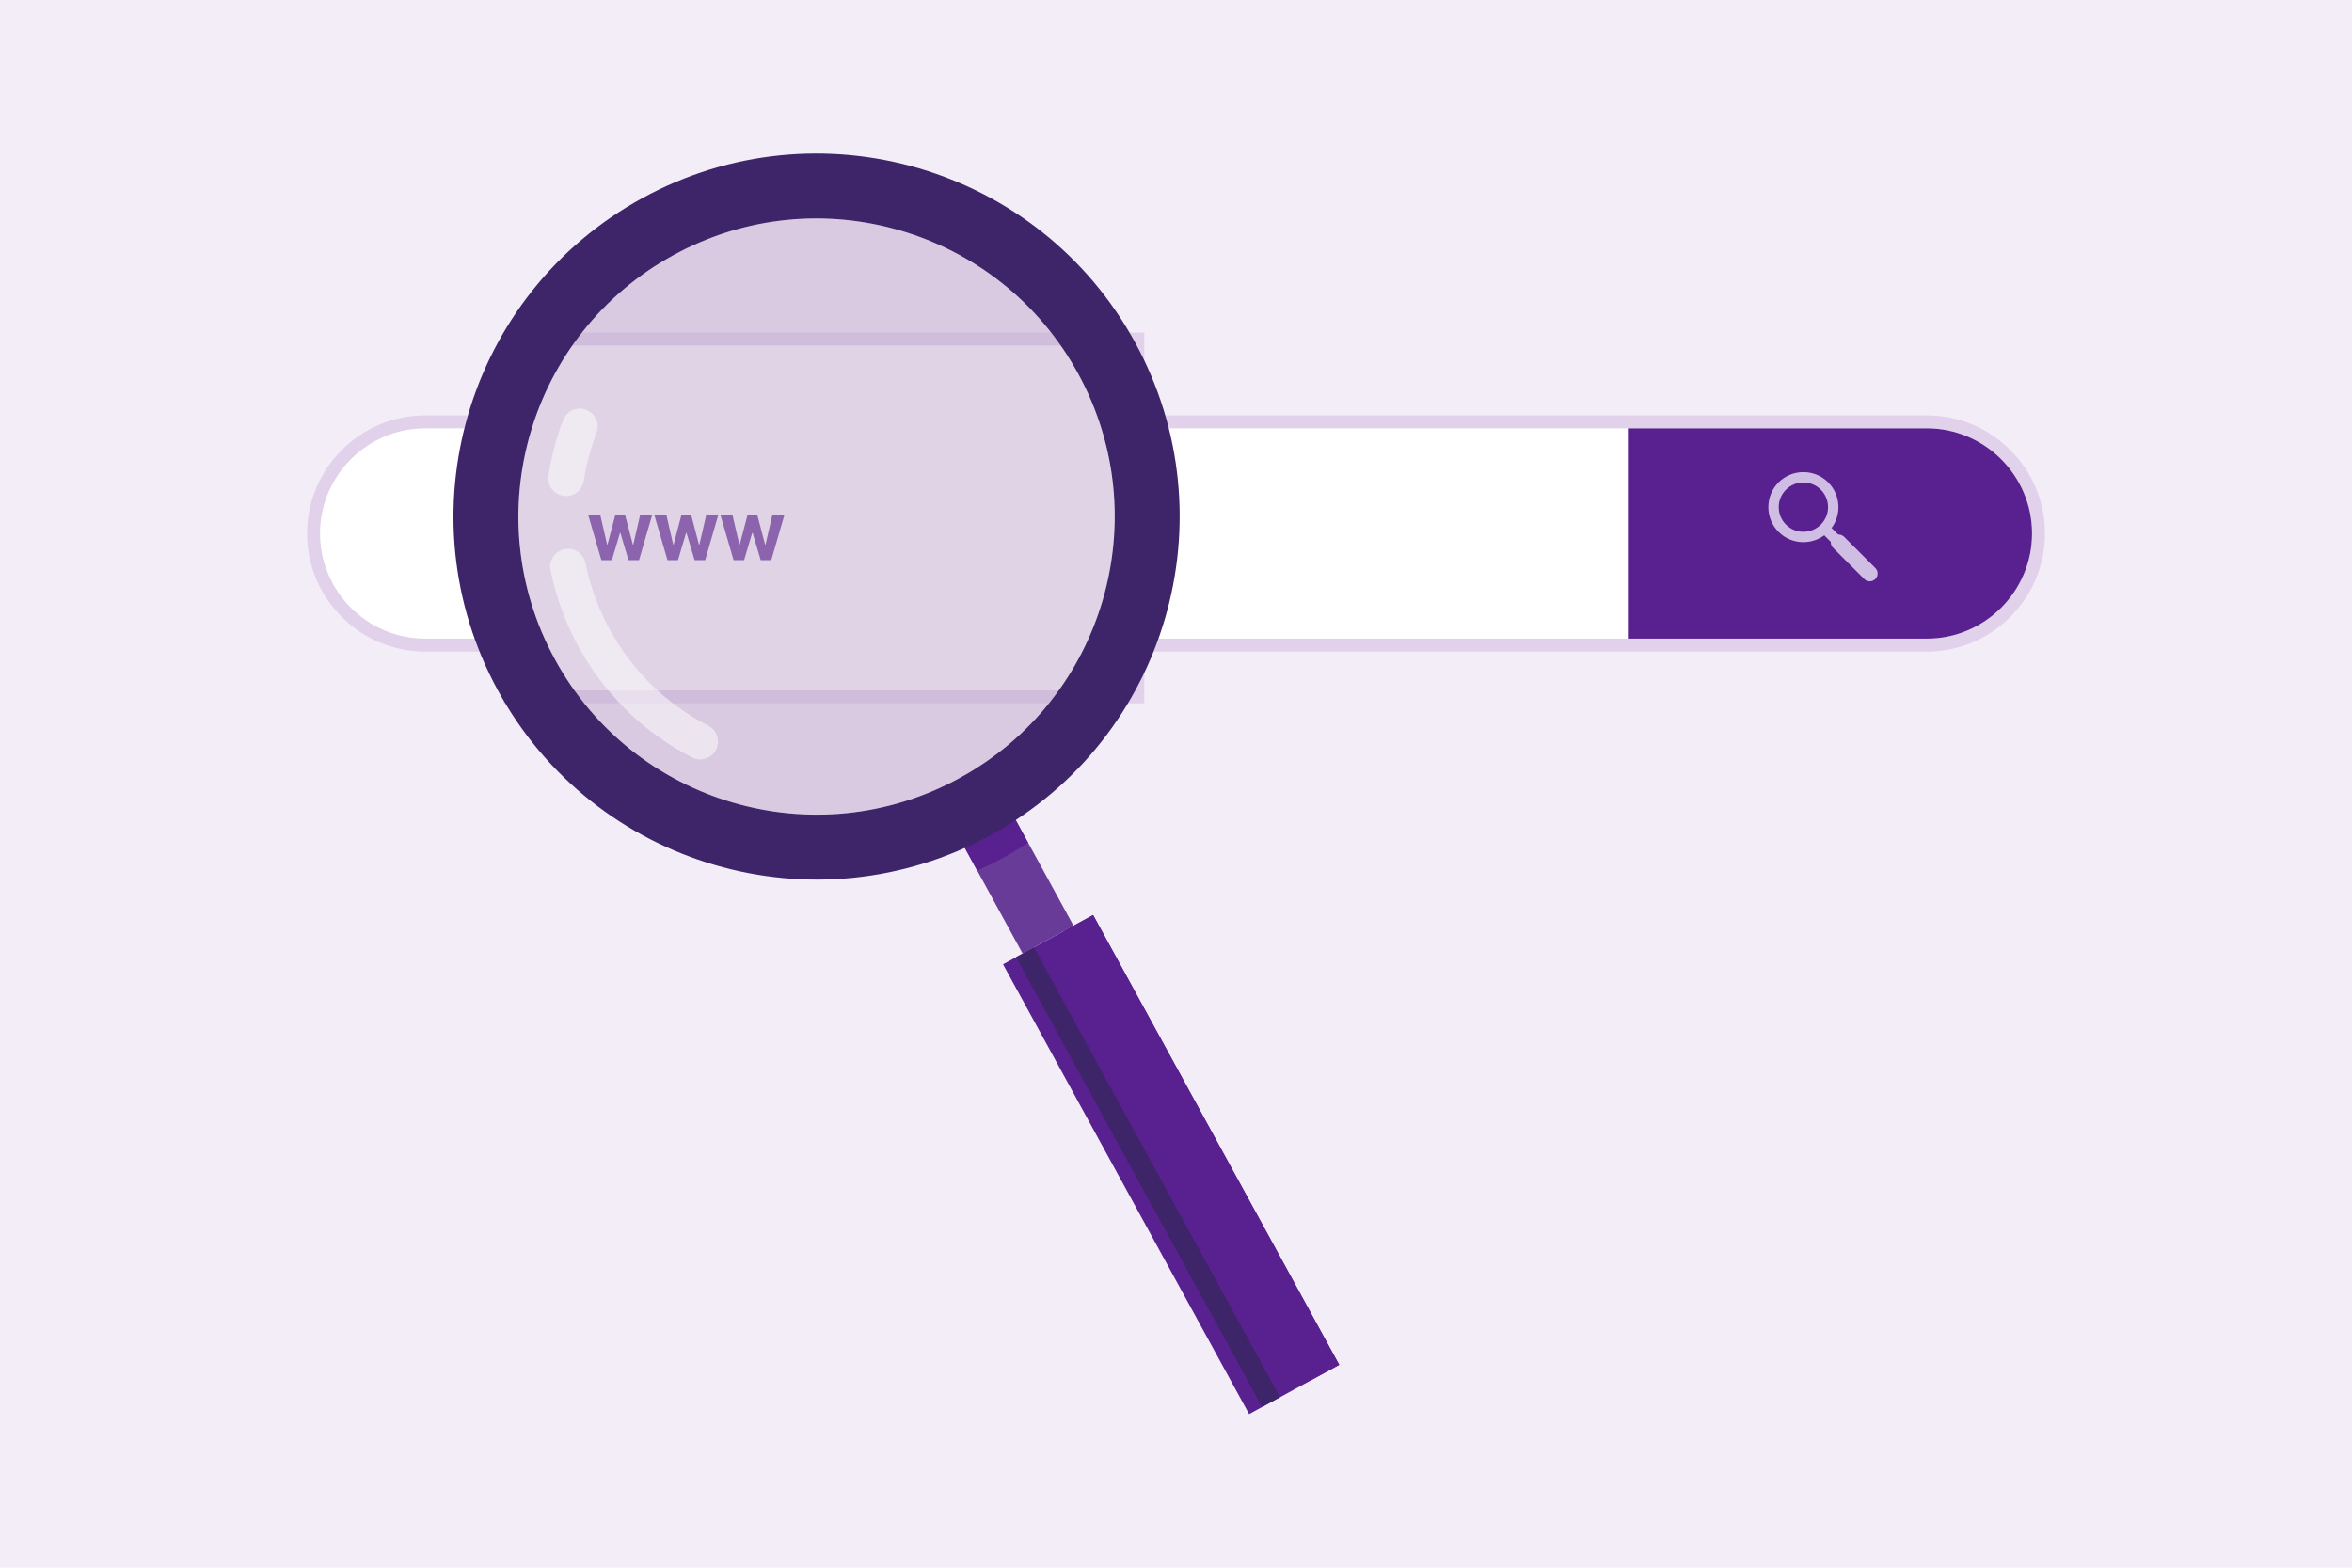 <svg width="720" height="480" viewBox="0 0 720 480" fill="none" xmlns="http://www.w3.org/2000/svg">
<rect width="720" height="480" fill="#F2EDF6"/>
<g clip-path="url(#clip0_2276_3261)">
<path d="M589.861 195.537H130.155C112.458 195.537 97.961 181.056 97.961 163.343C97.961 145.63 112.442 131.148 130.155 131.148H589.861C607.558 131.148 622.055 145.63 622.055 163.343C622.055 181.04 607.574 195.537 589.861 195.537Z" stroke="#E1D1EA" stroke-width="7.922" stroke-miterlimit="10"/>
<path d="M589.861 195.537H130.155C112.458 195.537 97.961 181.056 97.961 163.343C97.961 145.63 112.442 131.148 130.155 131.148H589.861C607.558 131.148 622.055 145.63 622.055 163.343C622.055 181.04 607.574 195.537 589.861 195.537Z" fill="white"/>
<path d="M589.859 195.537H498.33V131.148H589.859C607.557 131.148 622.054 145.63 622.054 163.343C622.054 181.04 607.572 195.537 589.859 195.537Z" fill="#59208F"/>
<path d="M559.645 162.867C555.463 167.05 548.65 167.05 544.467 162.867C540.284 158.684 540.284 151.872 544.467 147.689C548.65 143.506 555.463 143.506 559.645 147.689C563.828 151.872 563.828 158.684 559.645 162.867ZM546.717 149.939C543.77 152.886 543.77 157.67 546.717 160.617C549.664 163.564 554.449 163.564 557.396 160.617C560.343 157.67 560.343 152.886 557.396 149.939C554.449 146.992 549.664 146.992 546.717 149.939Z" fill="#D0BDE4"/>
<path d="M559.642 160.613L557.391 162.865L561.132 166.607L563.384 164.355L559.642 160.613Z" fill="#D0BDE4"/>
<path d="M574.081 177.3C573.146 178.235 571.641 178.235 570.706 177.3L561.152 167.747C560.217 166.812 560.217 165.307 561.152 164.372C562.087 163.437 563.592 163.437 564.527 164.372L574.081 173.926C575.016 174.861 575.016 176.366 574.081 177.3Z" fill="#D0BDE4"/>
<path d="M346.329 105.784H158.09V211.382H346.329V105.784Z" stroke="#E1D1EA" stroke-width="7.922" stroke-miterlimit="10"/>
<path d="M346.329 105.784H158.09V211.382H346.329V105.784Z" fill="white"/>
<path d="M184.094 171.521L180.07 157.694H183.763L185.849 166.755H185.964L188.347 157.694H191.359L193.742 166.775H193.857L195.95 157.694H199.636L195.619 171.521H192.398L189.907 163.136H189.799L187.308 171.521H184.094ZM204.332 171.521L200.308 157.694H204.001L206.087 166.755H206.202L208.585 157.694H211.597L213.98 166.775H214.095L216.188 157.694H219.874L215.857 171.521H212.636L210.145 163.136H210.037L207.546 171.521H204.332ZM224.57 171.521L220.546 157.694H224.239L226.325 166.755H226.44L228.823 157.694H231.834L234.218 166.775H234.332L236.425 157.694H240.112L236.095 171.521H232.874L230.383 163.136H230.275L227.783 171.521H224.57Z" fill="#59208F"/>
<path d="M303.197 236.945L287.615 245.469L313.05 291.964L328.631 283.44L303.197 236.945Z" fill="#673B97"/>
<path d="M314.722 258.025L305.168 240.55C302.744 242.198 300.209 243.75 297.579 245.192C294.949 246.634 292.272 247.917 289.578 249.074L299.132 266.549C301.809 265.345 304.487 264.062 307.101 262.62C309.731 261.178 312.25 259.626 314.706 258.025H314.722Z" fill="#59208F"/>
<g opacity="0.5">
<path d="M254.094 249.332C304.443 247.046 343.406 204.376 341.12 154.027C338.834 103.677 296.164 64.715 245.814 67.001C195.465 69.287 156.502 111.957 158.788 162.306C161.075 212.656 203.744 251.619 254.094 249.332Z" fill="#C0A8CB"/>
</g>
<g style="mix-blend-mode:screen" opacity="0.5">
<path d="M175.913 151.225C174.899 151.78 173.695 152.017 172.46 151.827C169.481 151.368 167.437 148.579 167.897 145.601C168.784 139.818 170.289 134.098 172.38 128.632C173.458 125.812 176.611 124.386 179.431 125.463C182.251 126.541 183.677 129.693 182.6 132.514C180.793 137.283 179.478 142.242 178.702 147.264C178.433 149.007 177.355 150.433 175.913 151.225Z" fill="white"/>
</g>
<g style="mix-blend-mode:screen" opacity="0.5">
<path d="M216.965 231.852C215.428 232.692 213.511 232.787 211.831 231.916C197.081 224.311 185.071 212.586 177.086 198.01C173.062 190.643 170.178 182.753 168.53 174.577C167.928 171.615 169.846 168.747 172.808 168.145C175.771 167.543 178.655 169.46 179.241 172.423C180.667 179.521 183.17 186.365 186.672 192.766C193.595 205.425 204.02 215.597 216.822 222.203C219.5 223.582 220.561 226.877 219.183 229.571C218.66 230.585 217.868 231.361 216.949 231.868L216.965 231.852Z" fill="white"/>
</g>
<path d="M196.638 60.661C142.786 90.115 123.013 157.641 152.466 211.493C181.919 265.346 249.445 285.119 303.298 255.666C357.151 226.212 376.924 158.686 347.47 104.834C318.017 50.981 250.491 31.208 196.638 60.661ZM293.76 238.222C249.54 262.415 194.087 246.159 169.91 201.956C145.717 157.736 161.956 102.283 206.176 78.105C250.396 53.912 305.849 70.152 330.026 114.371C354.22 158.591 337.964 214.044 293.76 238.222Z" fill="#3E2469"/>
<path d="M334.624 280.17L307.047 295.256L382.384 432.976L409.961 417.89L334.624 280.17Z" fill="#59208F"/>
<path d="M316.492 290.074L311.029 293.062L386.366 430.783L391.829 427.794L316.492 290.074Z" fill="#3E2469"/>
<path d="M334.629 280.157L325.566 285.114L400.904 422.834L409.966 417.877L334.629 280.157Z" fill="#59208F"/>
</g>
<defs>
<clipPath id="clip0_2276_3261">
<rect width="532" height="385.984" fill="white" transform="translate(94 47)"/>
</clipPath>
</defs>
</svg>
